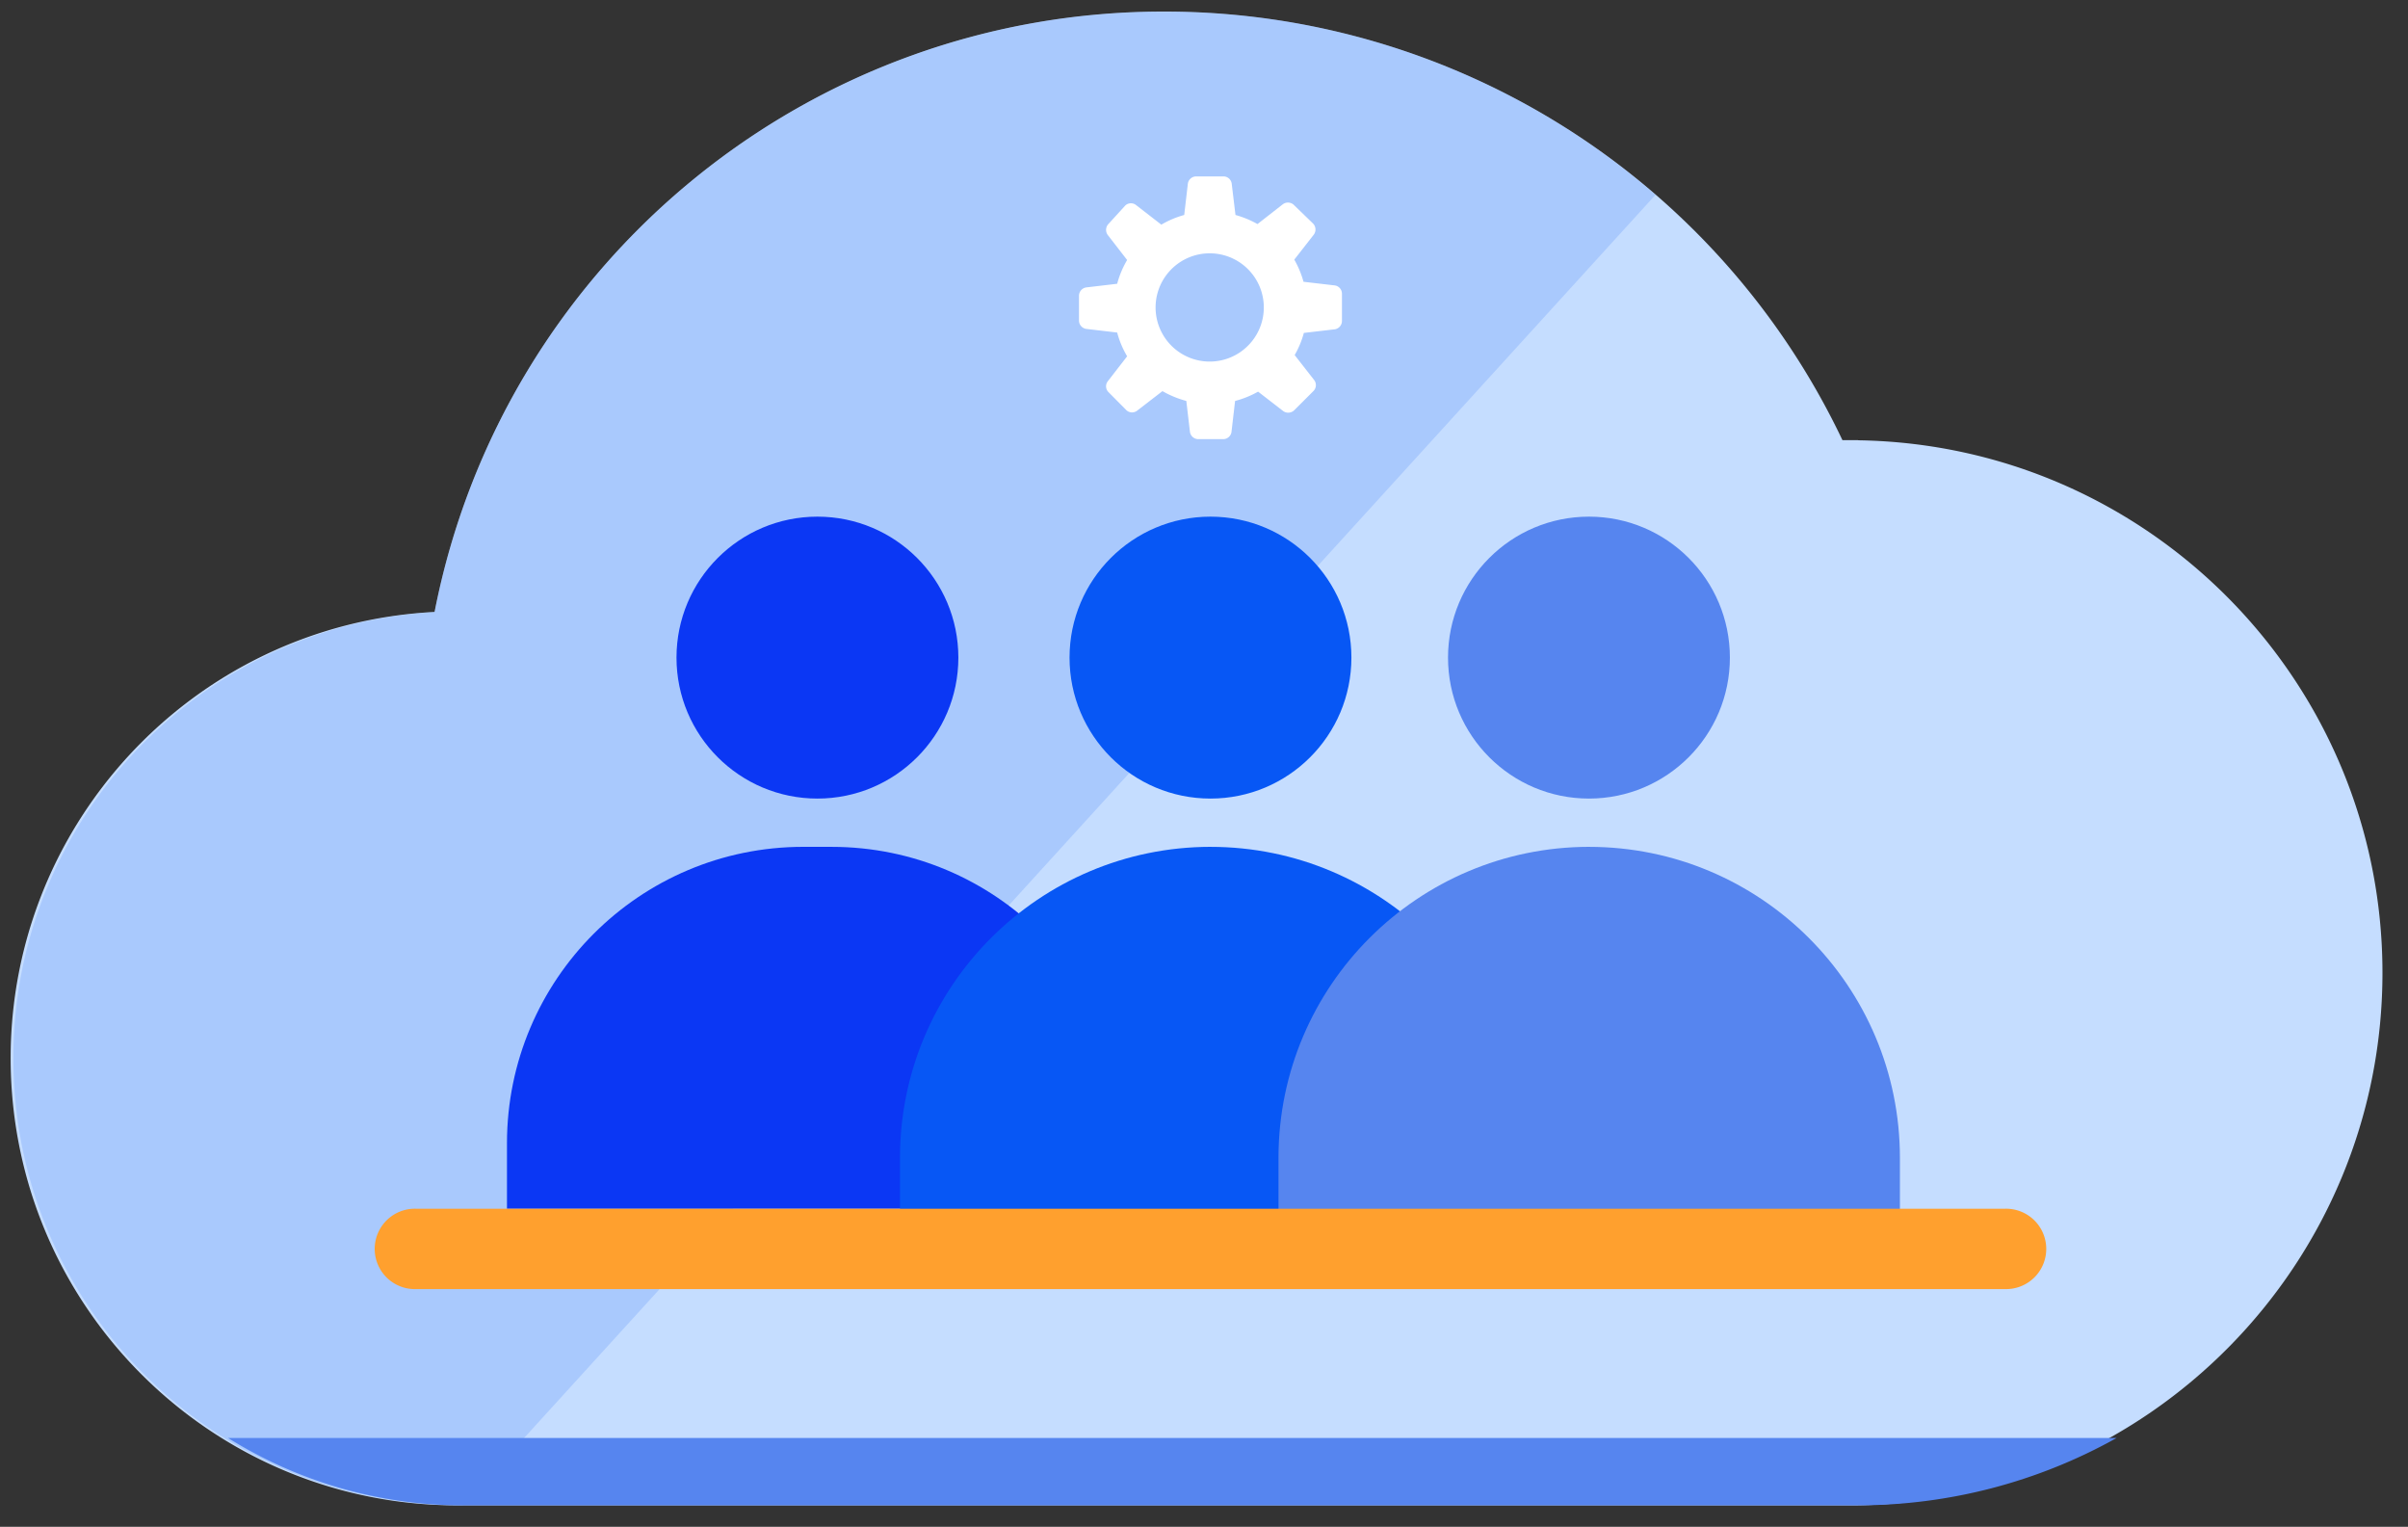 <svg width="112" height="71" xmlns="http://www.w3.org/2000/svg"><rect width="100%" height="100%" fill="#333333" stroke="none"/><g fill-rule="nonzero" fill="none"><path d="M86.424 20.468h-.729A34.908 34.908 0 0054.27.538C37.69.466 23.395 12.184 20.213 28.457 8.91 29.039.15 38.559.506 49.872.864 61.186 10.208 70.133 21.526 70h64.898c13.529-.207 24.388-11.233 24.388-24.763 0-13.53-10.86-24.557-24.388-24.763v-.006z" fill="#C5DDFF"/><path d="M54.27.543C37.69.472 23.395 12.19 20.213 28.463 8.962 29.11.276 38.607.633 49.87c.356 11.265 9.624 20.193 20.893 20.13L77 9.06A34.8 34.8 0 0054.27.543z" opacity=".35" fill="#76A3F9"/><path d="M21.526 70h64.898c4.209 0 8.347-1.077 12.021-3.13H10.61A20.612 20.612 0 0021.526 70z" fill="#5685EF"/><path d="M37.366 39.38h1.313c7.614 0 13.786 6.172 13.786 13.785v3.043H23.58v-3.043c0-7.613 6.172-13.786 13.786-13.786z" fill="#0B37F4"/><circle fill="#0B37F4" cx="38.02" cy="30.58" r="6.555"/><path d="M56.3 39.38c7.988 0 14.464 6.475 14.464 14.462v2.39H41.86v-2.43c.022-7.963 6.477-14.41 14.44-14.423z" fill="#0757F5"/><circle fill="#0757F5" cx="56.301" cy="30.58" r="6.555"/><path d="M73.905 39.38c7.988 0 14.463 6.475 14.463 14.462v2.39H59.465v-2.43c.023-7.963 6.477-14.41 14.44-14.423z" fill="#5685EF"/><circle fill="#5685EF" cx="73.905" cy="30.58" r="6.555"/><path d="M93.262 59.945H19.34a1.869 1.869 0 110-3.737h73.922a1.869 1.869 0 110 3.737z" fill="#FFA02E"/><path d="M62.416 14.926v-1.267a.388.388 0 00-.347-.388l-1.44-.168c-.1-.36-.244-.705-.429-1.03l.902-1.156a.4.4 0 00-.028-.521l-.909-.88a.4.4 0 00-.52 0l-1.157.903a4.547 4.547 0 00-1.024-.422L57.29 8.55a.388.388 0 00-.382-.347h-1.272a.393.393 0 00-.388.347l-.168 1.447a4.333 4.333 0 00-1.064.45l-1.157-.896a.388.388 0 00-.515 0l-.787.862a.4.4 0 00-.029.52l.897 1.158c-.205.345-.36.717-.463 1.105l-1.429.168a.393.393 0 00-.347.387v1.157c.001.198.15.365.347.388l1.429.168c.102.388.258.76.463 1.105l-.897 1.157a.382.382 0 00.035.514l.833.84c.147.13.368.13.515 0l1.157-.892c.349.2.722.353 1.11.457l.168 1.435c.026.195.192.34.388.341h1.157a.388.388 0 00.388-.34l.167-1.436a4.466 4.466 0 001.07-.433l1.158.896a.4.4 0 00.52-.029l.897-.896a.388.388 0 00.029-.515l-.903-1.157c.187-.324.33-.67.428-1.03l1.441-.168a.393.393 0 00.33-.387zm-5.953 1.88a2.517 2.517 0 11-.325-5.023 2.517 2.517 0 01.325 5.023z" fill="#FFF"/></g></svg>